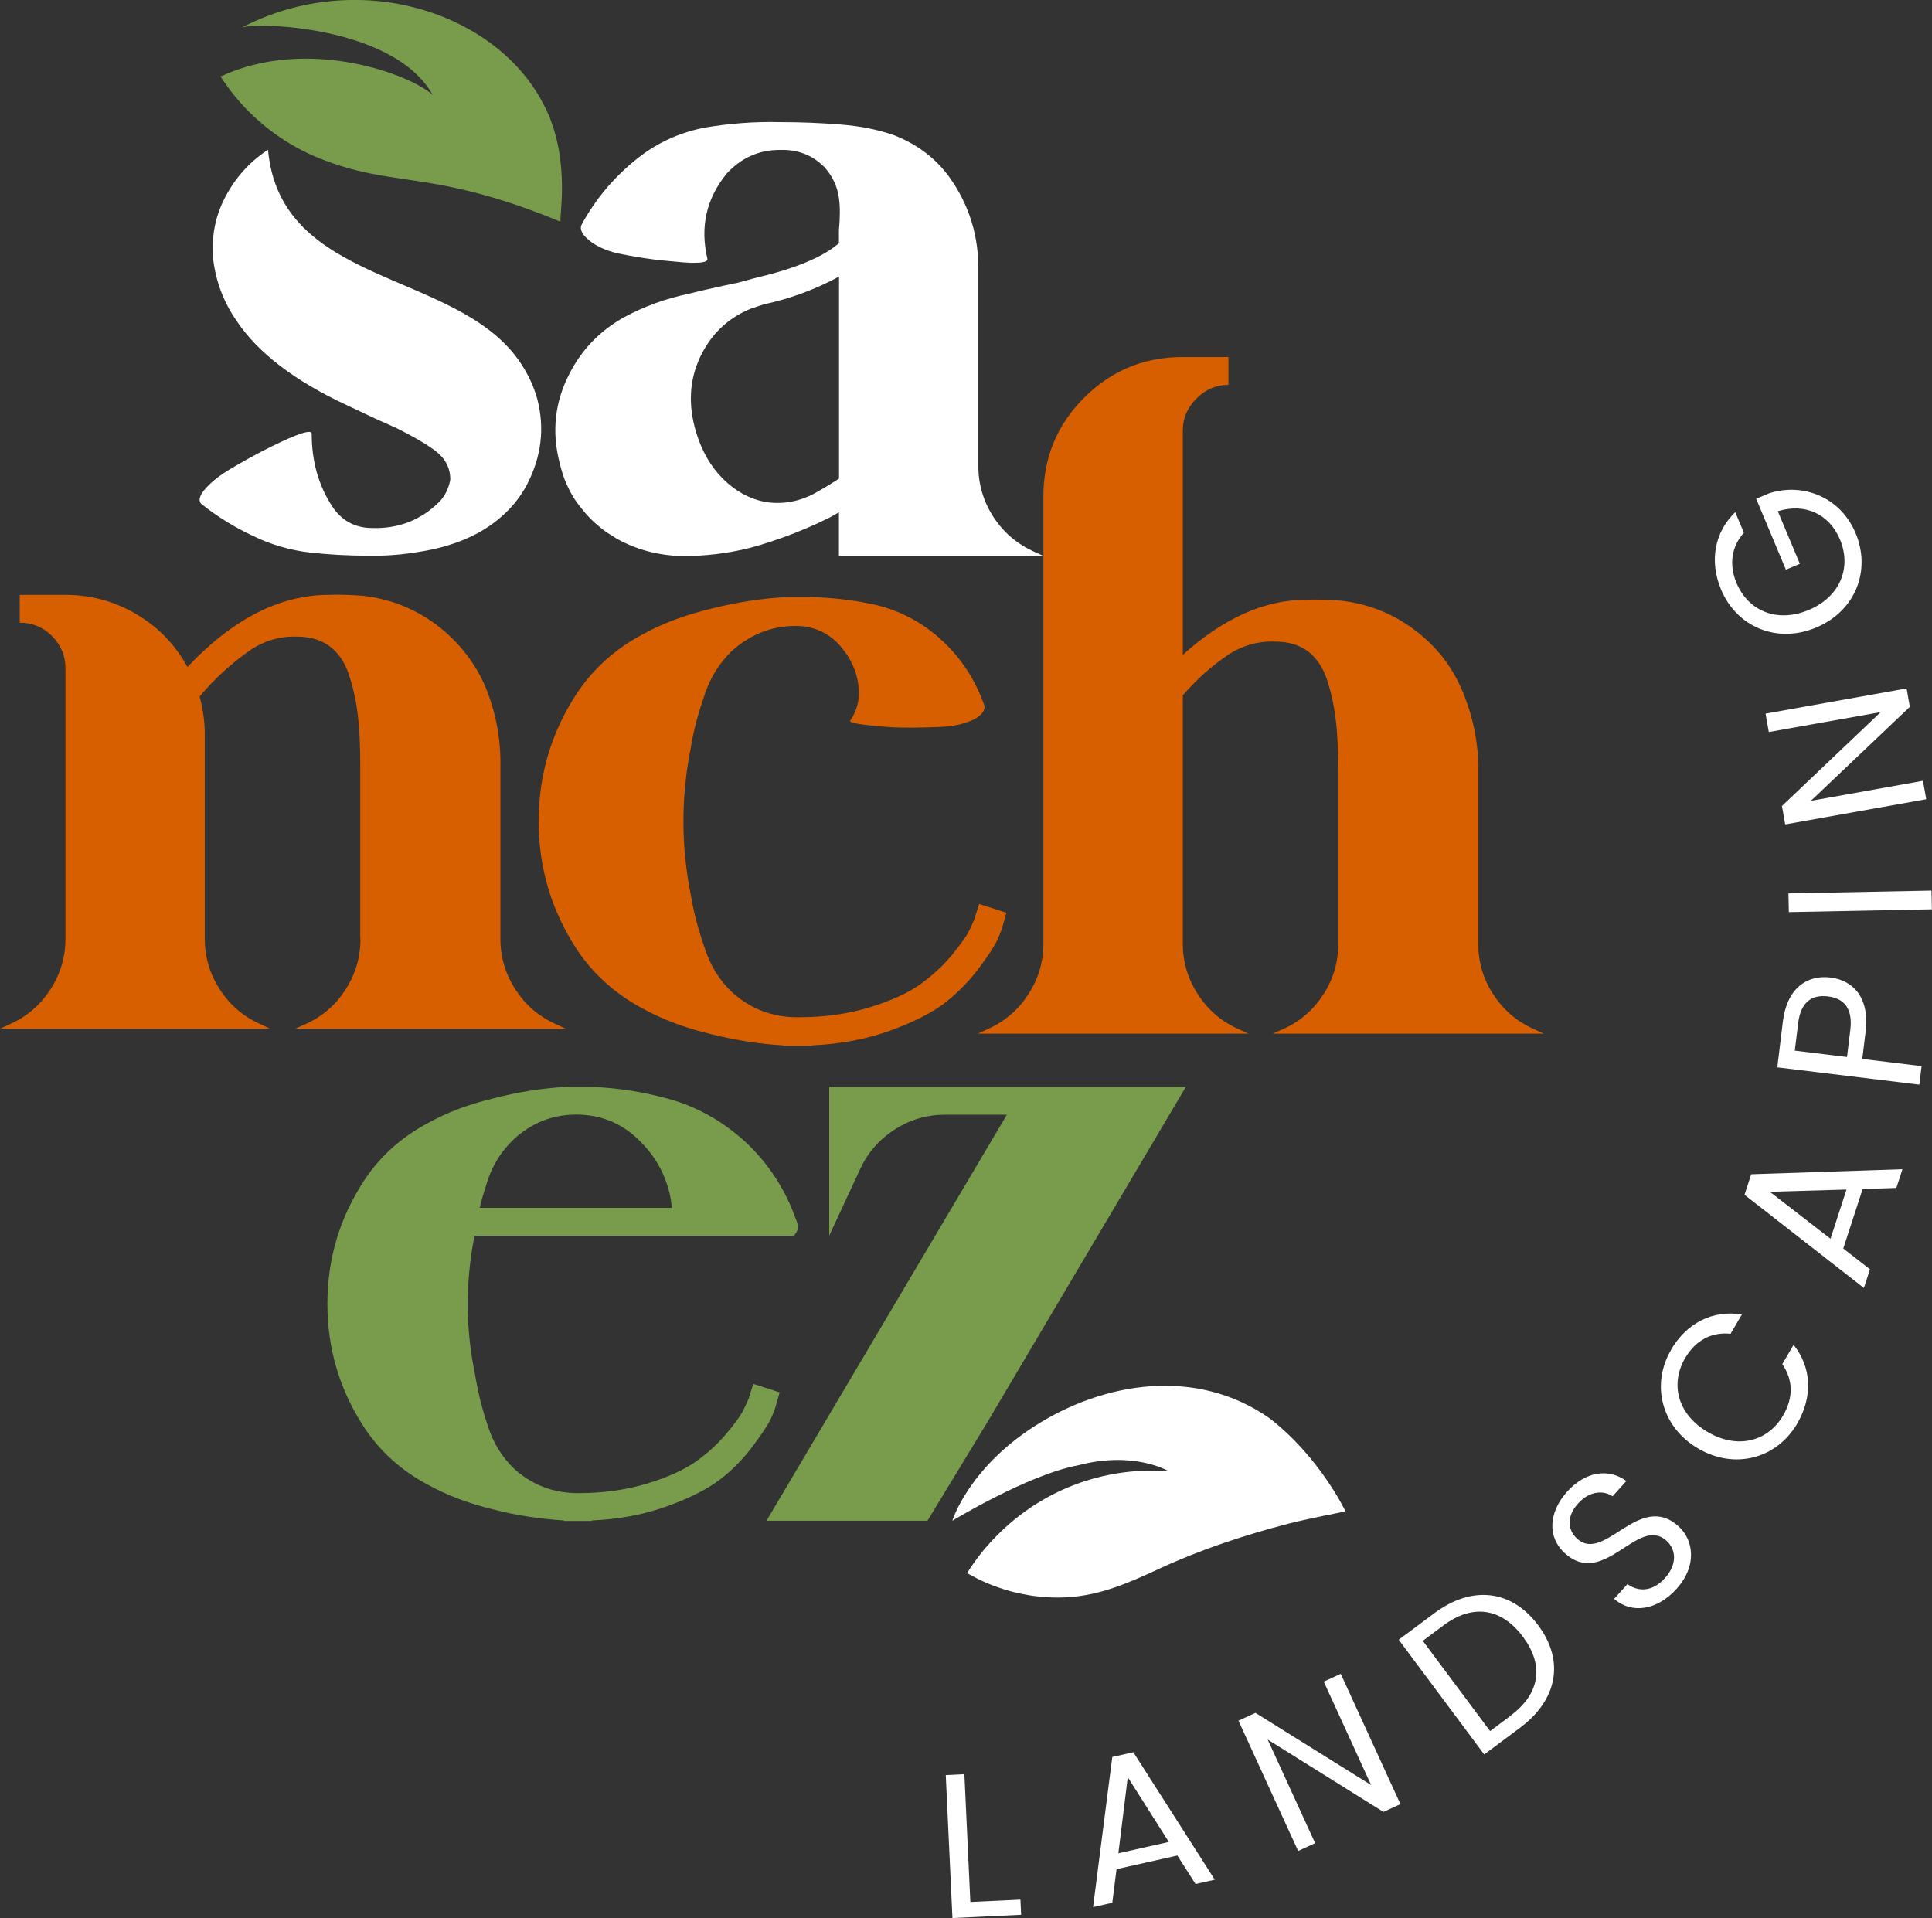 <?xml version="1.0" encoding="UTF-8"?>
<svg xmlns="http://www.w3.org/2000/svg" id="Layer_2" data-name="Layer 2" viewBox="0 0 190.96 189.59">
  <rect x="0" y="0" width="190.96" height="189.59" fill="#333333" stroke="none"/>
  <defs>
    <style>
      .cls-1 {
        fill: #d75f00;
      }

      .cls-2 {
        fill: #fff;
      }

      .cls-3 {
        fill: #799c4c;
      }
    </style>
  </defs>
  <g id="Layer_1-2" data-name="Layer 1">
    <g>
      <g>
        <g>
          <path class="cls-2" d="M95.32,175.37l.59,12.63,4.95-.23.07,1.5-6.79.32-.66-14.13,1.84-.09Z"></path>
          <path class="cls-2" d="M116.38,183.41l-6.02,1.35-.42,3.32-1.9.43,1.9-14.84,2.08-.47,8.05,12.6-1.9.43-1.8-2.82ZM111.47,175.66l-.93,7.53,4.99-1.12-4.06-6.4Z"></path>
          <path class="cls-2" d="M132.52,165.45l5.9,12.88-1.68.77-11.44-7.15,4.69,10.24-1.68.77-5.9-12.88,1.68-.77,11.43,7.13-4.68-10.22,1.68-.77Z"></path>
          <path class="cls-2" d="M152.04,160.66c2.62,3.51,1.91,7.36-1.81,10.13l-3.53,2.63-8.45-11.34,3.53-2.63c3.73-2.78,7.64-2.31,10.26,1.21ZM149.32,169.57c2.96-2.21,3.27-5.02,1.21-7.78-2.06-2.77-4.89-3.34-7.85-1.13l-2.05,1.53,6.65,8.92,2.05-1.53Z"></path>
          <path class="cls-2" d="M165.72,157.04c-1.9,2.11-4.42,2.54-6.18,1l1.32-1.46c.95.7,2.39.87,3.7-.59,1.2-1.33,1.15-2.79.16-3.69-2.83-2.56-6.15,4.75-10.05,1.23-1.73-1.56-1.64-4.02.24-6.1,1.81-2,4.09-2.32,5.84-1.04l-1.36,1.51c-.79-.55-2.19-.61-3.36.66-1.05,1.1-1.26,2.52-.14,3.54,2.71,2.45,6.14-4.74,10.02-1.23,1.49,1.35,1.86,3.9-.19,6.17Z"></path>
        </g>
        <g>
          <path class="cls-2" d="M165.16,133.42c1.55-2.64,4.11-3.96,7.01-3.49l-1.12,1.91c-1.86-.2-3.44.62-4.49,2.4-1.5,2.56-.76,5.55,2.23,7.31,2.98,1.74,5.95.92,7.45-1.63,1.05-1.79.98-3.56-.08-5.08l1.12-1.91c1.81,2.28,1.89,5.15.35,7.8-2,3.41-6.12,4.59-9.78,2.45-3.66-2.14-4.68-6.34-2.68-9.75Z"></path>
          <path class="cls-2" d="M184.1,117.54l-1.91,5.87,2.64,2.05-.6,1.85-11.8-9.21.66-2.03,14.95-.5-.6,1.85-3.34.11ZM174.93,117.8l6,4.64,1.58-4.86-7.58.22Z"></path>
          <path class="cls-2" d="M184.4,101.97l-.33,2.7,5.86.71-.22,1.83-14.04-1.71.55-4.53c.4-3.3,2.4-4.63,4.7-4.35,2.14.26,3.9,1.86,3.48,5.35ZM182.89,101.78c.25-2.09-.62-3.1-2.2-3.29-1.63-.2-2.71.57-2.96,2.66l-.33,2.7,5.16.63.33-2.7Z"></path>
          <path class="cls-2" d="M176.81,90.16l-.04-1.85,14.14-.28.04,1.85-14.14.28Z"></path>
          <path class="cls-2" d="M174.51,70.54l13.94-2.49.32,1.82-9.78,9.29,11.08-1.98.32,1.82-13.94,2.49-.32-1.82,9.76-9.28-11.06,1.97-.32-1.82Z"></path>
          <path class="cls-2" d="M171.51,50.62l.86,2.04c-1.22,1.35-1.5,3.14-.73,4.97,1.15,2.75,4,3.98,7.14,2.66,3.12-1.31,4.24-4.2,3.09-6.95-1.08-2.56-3.46-3.63-6.15-2.81l2.18,5.2-1.38.58-2.94-7.01,1.31-.55c3.36-1.06,7.04.41,8.52,3.95,1.54,3.67.01,7.69-3.9,9.33-3.91,1.64-7.87-.09-9.4-3.76-1.15-2.75-.69-5.63,1.41-7.65Z"></path>
        </g>
      </g>
      <g>
        <g>
          <path class="cls-1" d="M35.63,92.79c0,1.8-.48,3.46-1.45,4.98-.96,1.52-2.25,2.65-3.86,3.4l-1.17.52h26.78l-1.12-.52c-1.61-.74-2.91-1.88-3.89-3.4-.97-1.52-1.46-3.18-1.46-4.98v-16.9c.06-2.93-.48-5.7-1.63-8.34-.9-1.96-2.19-3.67-3.86-5.12-2.36-2.02-5.06-3.2-8.11-3.54-1.24-.09-2.36-.13-3.35-.09-4.84,0-9.5,2.38-13.98,7.13-1.21-2.21-2.89-3.95-5.05-5.22-2.16-1.28-4.5-1.91-7.01-1.91H1.95v2.75c1.24,0,2.3.43,3.17,1.3.9.9,1.35,1.97,1.35,3.21v26.73c0,1.8-.49,3.46-1.47,4.98-.97,1.52-2.27,2.65-3.89,3.4l-1.12.52h26.73l-1.12-.52c-1.61-.74-2.92-1.88-3.89-3.4-.98-1.52-1.47-3.18-1.47-4.98v-20.22c0-1.21-.17-2.45-.51-3.72,1.45-1.74,3.12-3.26,4.98-4.57,1.43-.96,2.98-1.41,4.66-1.35,1.27,0,2.33.31,3.19.93.85.63,1.49,1.55,1.91,2.77.41,1.23.71,2.55.89,3.98.17,1.43.25,3.14.25,5.12v17.04Z"></path>
          <path class="cls-1" d="M96.78,89.36l-.43,1.35v.05c-.13.32-.32.74-.58,1.28-.26.52-.83,1.32-1.71,2.39-.88,1.06-1.92,2.01-3.1,2.86-1.19.86-2.85,1.61-4.98,2.27-2.13.66-4.49.99-7.06.99h-.1c-2.47,0-4.63-.82-6.45-2.46-1.29-1.22-2.2-2.71-2.75-4.48-.65-1.86-1.09-3.59-1.35-5.2-.96-4.82-.96-9.64,0-14.45.25-1.61.7-3.34,1.35-5.2.54-1.71,1.44-3.17,2.69-4.39,1.84-1.66,3.95-2.5,6.36-2.5h.15c1.9.06,3.42.87,4.57,2.4.9,1.16,1.4,2.46,1.5,3.91.06,1.12-.23,2.15-.87,3.08,0,.23,1.4.44,4.19.63,1.38.06,3.05.04,5.01-.05,1.15-.06,2.19-.31,3.13-.77.83-.48,1.12-1,.87-1.54-1-2.73-2.59-4.99-4.77-6.8-1.9-1.57-4.08-2.6-6.55-3.08-1.8-.36-3.68-.57-5.64-.63h-2.55c-2.47.13-4.94.52-7.42,1.15-2.57.61-4.84,1.46-6.8,2.55-2.66,1.42-4.81,3.34-6.45,5.78-2.54,3.86-3.8,8.09-3.8,12.7s1.27,8.83,3.8,12.69c1.64,2.44,3.8,4.36,6.45,5.78,1.96,1.09,4.22,1.94,6.8,2.55,2.44.61,4.82.98,7.13,1.11v.04h2.84v-.04c2.82-.13,5.41-.62,7.76-1.47,2.34-.86,4.15-1.78,5.42-2.77,1.27-1,2.37-2.13,3.32-3.4.94-1.27,1.55-2.18,1.8-2.75.26-.56.44-1.01.53-1.36l.38-1.36-2.7-.87Z"></path>
          <path class="cls-1" d="M132.28,93.27c0,1.8-.48,3.46-1.45,4.98s-2.25,2.65-3.86,3.4l-1.17.52h26.78l-1.12-.52c-1.61-.74-2.91-1.88-3.89-3.4-.98-1.52-1.46-3.18-1.46-4.98v-16.9c.06-2.83-.5-5.61-1.68-8.34-.9-2.02-2.17-3.73-3.81-5.12-2.36-2.02-5.06-3.2-8.11-3.54-1.24-.09-2.36-.13-3.35-.09-4.16,0-8.24,1.82-12.25,5.45v-22.17c0-1.22.45-2.27,1.35-3.17.9-.9,1.95-1.35,3.16-1.35v-2.75h-4.51c-1.23,0-2.38.14-3.49.41-2.35.58-4.44,1.79-6.27,3.62-2.69,2.68-4.02,5.94-4.02,9.76v44.19c0,1.8-.49,3.46-1.47,4.98-.97,1.52-2.27,2.65-3.89,3.4l-1.12.52h26.73l-1.12-.52c-1.61-.74-2.91-1.88-3.88-3.4-.98-1.52-1.47-3.18-1.47-4.98v-24.54c1.34-1.55,2.81-2.87,4.42-3.96,1.43-.96,3-1.41,4.71-1.35,1.27,0,2.33.31,3.19.93.85.63,1.49,1.55,1.91,2.77.41,1.23.71,2.55.88,3.98.18,1.43.26,3.14.26,5.12v17.04Z"></path>
        </g>
        <path class="cls-3" d="M78.46,122.14c.38-.37.48-.8.33-1.3-.13-.34-.31-.82-.56-1.45-1.09-2.57-2.67-4.81-4.75-6.7-2.27-2.01-4.81-3.4-7.63-4.14-2.43-.65-4.88-1.02-7.36-1.12h-2.47c-2.39.12-4.79.5-7.18,1.12-2.48.59-4.67,1.41-6.56,2.47-2.58,1.37-4.66,3.23-6.24,5.59-2.46,3.73-3.68,7.81-3.68,12.27s1.22,8.55,3.68,12.28c1.58,2.36,3.66,4.22,6.24,5.59,1.89,1.05,4.08,1.88,6.56,2.47,2.15.56,4.44.91,6.9,1.07v.05h2.75v-.05c2.73-.12,5.23-.59,7.49-1.42,2.27-.82,4.02-1.72,5.24-2.67,1.23-.96,2.3-2.06,3.21-3.29.91-1.23,1.5-2.11,1.75-2.65.25-.54.41-.98.51-1.33l.37-1.3-2.6-.84-.42,1.3v.05c-.12.3-.3.72-.56,1.23-.25.51-.79,1.28-1.65,2.3-.85,1.02-1.86,1.95-3.01,2.77-1.15.82-2.76,1.56-4.82,2.19s-4.34.96-6.82.96h-.04c-2.43,0-4.51-.79-6.29-2.38-1.24-1.18-2.12-2.62-2.65-4.33-.56-1.65-.97-3.32-1.25-5.03-.94-4.53-.96-9.1-.05-13.7h31.57ZM48.15,116.83c.5-1.61,1.38-3.03,2.65-4.24,1.77-1.61,3.81-2.42,6.15-2.42h.23c2.45.06,4.53.99,6.24,2.79,1.37,1.4,2.28,3.04,2.75,4.94.13.59.2,1.09.24,1.49h-19c.15-.65.4-1.5.74-2.56Z"></path>
        <path class="cls-3" d="M81.96,107.43v14.71l3.07-6.61c.75-1.61,1.88-2.91,3.41-3.89,1.51-.97,3.18-1.46,4.98-1.46h6.1l-23.76,40.14h15.91l5.98-9.84,19.56-33.05h-35.25Z"></path>
        <path class="cls-3" d="M54.02,10.91C50.95,4.27,43.51.27,35.91.01c-4.35-.15-8.46.85-12.06,2.74,1.16-.61,15.11-.26,18.92,6.64-2.11-1.99-12.28-5.87-20.97-1.83.61.94,1.28,1.83,2.02,2.65,2.12,2.35,4.72,4.21,7.66,5.4,7.57,3.07,11.05,1.01,23.94,6.31-.23-.13,1.03-5.79-1.4-11.03Z"></path>
        <path class="cls-2" d="M52.97,38.98c-.38-1.18-.96-2.32-1.72-3.4-6.35-8.93-23.53-7.3-24.76-20.78-2.06,1.35-3.6,3.19-4.62,5.5-.71,1.67-.98,3.48-.79,5.4.28,2.21,1.06,4.23,2.33,6.05,2.11,3.14,5.72,5.9,10.85,8.29l2.84,1.34,2.1.94c2.27,1.14,3.72,2.05,4.35,2.7.63.65.96,1.45.96,2.38-.15.84-.5,1.56-1.02,2.14-1.86,1.87-4.12,2.75-6.76,2.65h-.14c-1.59-.06-2.83-.76-3.73-2.1-1.37-2.08-2.05-4.48-2.05-7.21,0-.47-1.33-.05-3.97,1.25-1.45.72-2.87,1.5-4.24,2.33-.71.43-1.32.88-1.82,1.35-.49.47-.81.86-.96,1.21-.14.34-.11.6.08.79,1.61,1.28,3.32,2.33,5.12,3.17,1.8.87,3.66,1.41,5.59,1.63,1.83.21,3.8.32,5.91.32h.98c1.36-.03,2.73-.17,4.1-.41,1.55-.25,2.96-.64,4.24-1.17,1.43-.59,2.67-1.35,3.72-2.28,1.24-1.08,2.17-2.33,2.8-3.73,1.27-2.73,1.47-5.52.61-8.38Z"></path>
        <path class="cls-2" d="M102.05,54.45c-.68-.31-1.3-.69-1.86-1.14-.79-.63-1.46-1.38-2.03-2.26-.97-1.52-1.46-3.19-1.46-4.99v-19.23c.06-3.47-.9-6.59-2.89-9.36-1.34-1.83-3.14-3.2-5.4-4.09-1.61-.57-3.38-.92-5.31-1.07-1.95-.16-3.96-.24-6-.24-2.54-.06-5.06.13-7.54.56-2.61.53-4.91,1.63-6.9,3.31-2.08,1.71-3.79,3.76-5.12,6.16-.29.47-.08.99.6,1.58.68.59,1.63,1.04,2.84,1.35,1.83.37,3.43.62,4.79.74.68.06,1.27.11,1.75.16.48.04.91.06,1.3.04.39,0,.68-.05.86-.11.19-.07.26-.16.24-.28-.74-3.14-.11-5.95,1.91-8.43,1.45-1.56,3.2-2.33,5.21-2.33h.05c1.71-.06,3.15.48,4.33,1.63.84.9,1.34,1.94,1.5,3.12.12.84.12,1.89,0,3.17v1.3c-1.59,1.37-4.29,2.49-8.11,3.4-.15.03-.46.11-.9.24-.46.12-.8.21-1.05.28-.19.03-.88.18-2.07.44-1.2.26-2.09.47-2.68.63-2.27.47-4.41,1.24-6.43,2.33-2.39,1.34-4.19,3.2-5.4,5.59-1.43,2.76-1.76,5.68-.98,8.75.22.93.47,1.67.74,2.24.35.8.81,1.56,1.4,2.27.56.72,1.13,1.31,1.72,1.78.09.09.25.21.45.37.2.15.35.26.44.32.13.07.28.16.47.28.19.13.33.22.42.28,2.2,1.22,4.61,1.79,7.21,1.72,2.36-.06,4.62-.4,6.76-1.02,1.67-.5,3.27-1.07,4.79-1.72.87-.37,1.5-.67,1.91-.88h.05c.47-.25.88-.48,1.26-.7v4.33h20.25l-1.12-.51ZM82.91,47.32c-.9.59-1.76,1.1-2.57,1.54-1.55.78-3.15,1.02-4.79.74-1.52-.31-2.88-1.07-4.1-2.28-1.21-1.21-2.09-2.75-2.65-4.61-.8-2.67-.67-5.14.4-7.41,1.07-2.27,2.74-3.86,5.01-4.79l1.26-.42c2.61-.56,5.09-1.47,7.46-2.75v19.98Z"></path>
        <path class="cls-2" d="M133.01,149.39s-3.74.73-5.55,1.19c-4.37,1.13-8.73,2.56-12.83,4.46-3.36,1.55-6.31,2.87-10.09,2.87-3.1,0-6.27-.84-8.95-2.42.81-1.3,1.77-2.52,2.85-3.61,3.91-4.02,9.38-6.52,15.43-6.52.64,0,1.52,0,1.52,0,0,0-3.39-1.96-8.83-.52-4.93.91-12.43,5.48-12.43,5.48,0,0,1.56-5.12,8.08-9.32,6.88-4.43,16.04-5.89,23.26-.82,4.97,3.82,7.52,9.21,7.52,9.21Z"></path>
      </g>
    </g>
  </g>
</svg>
